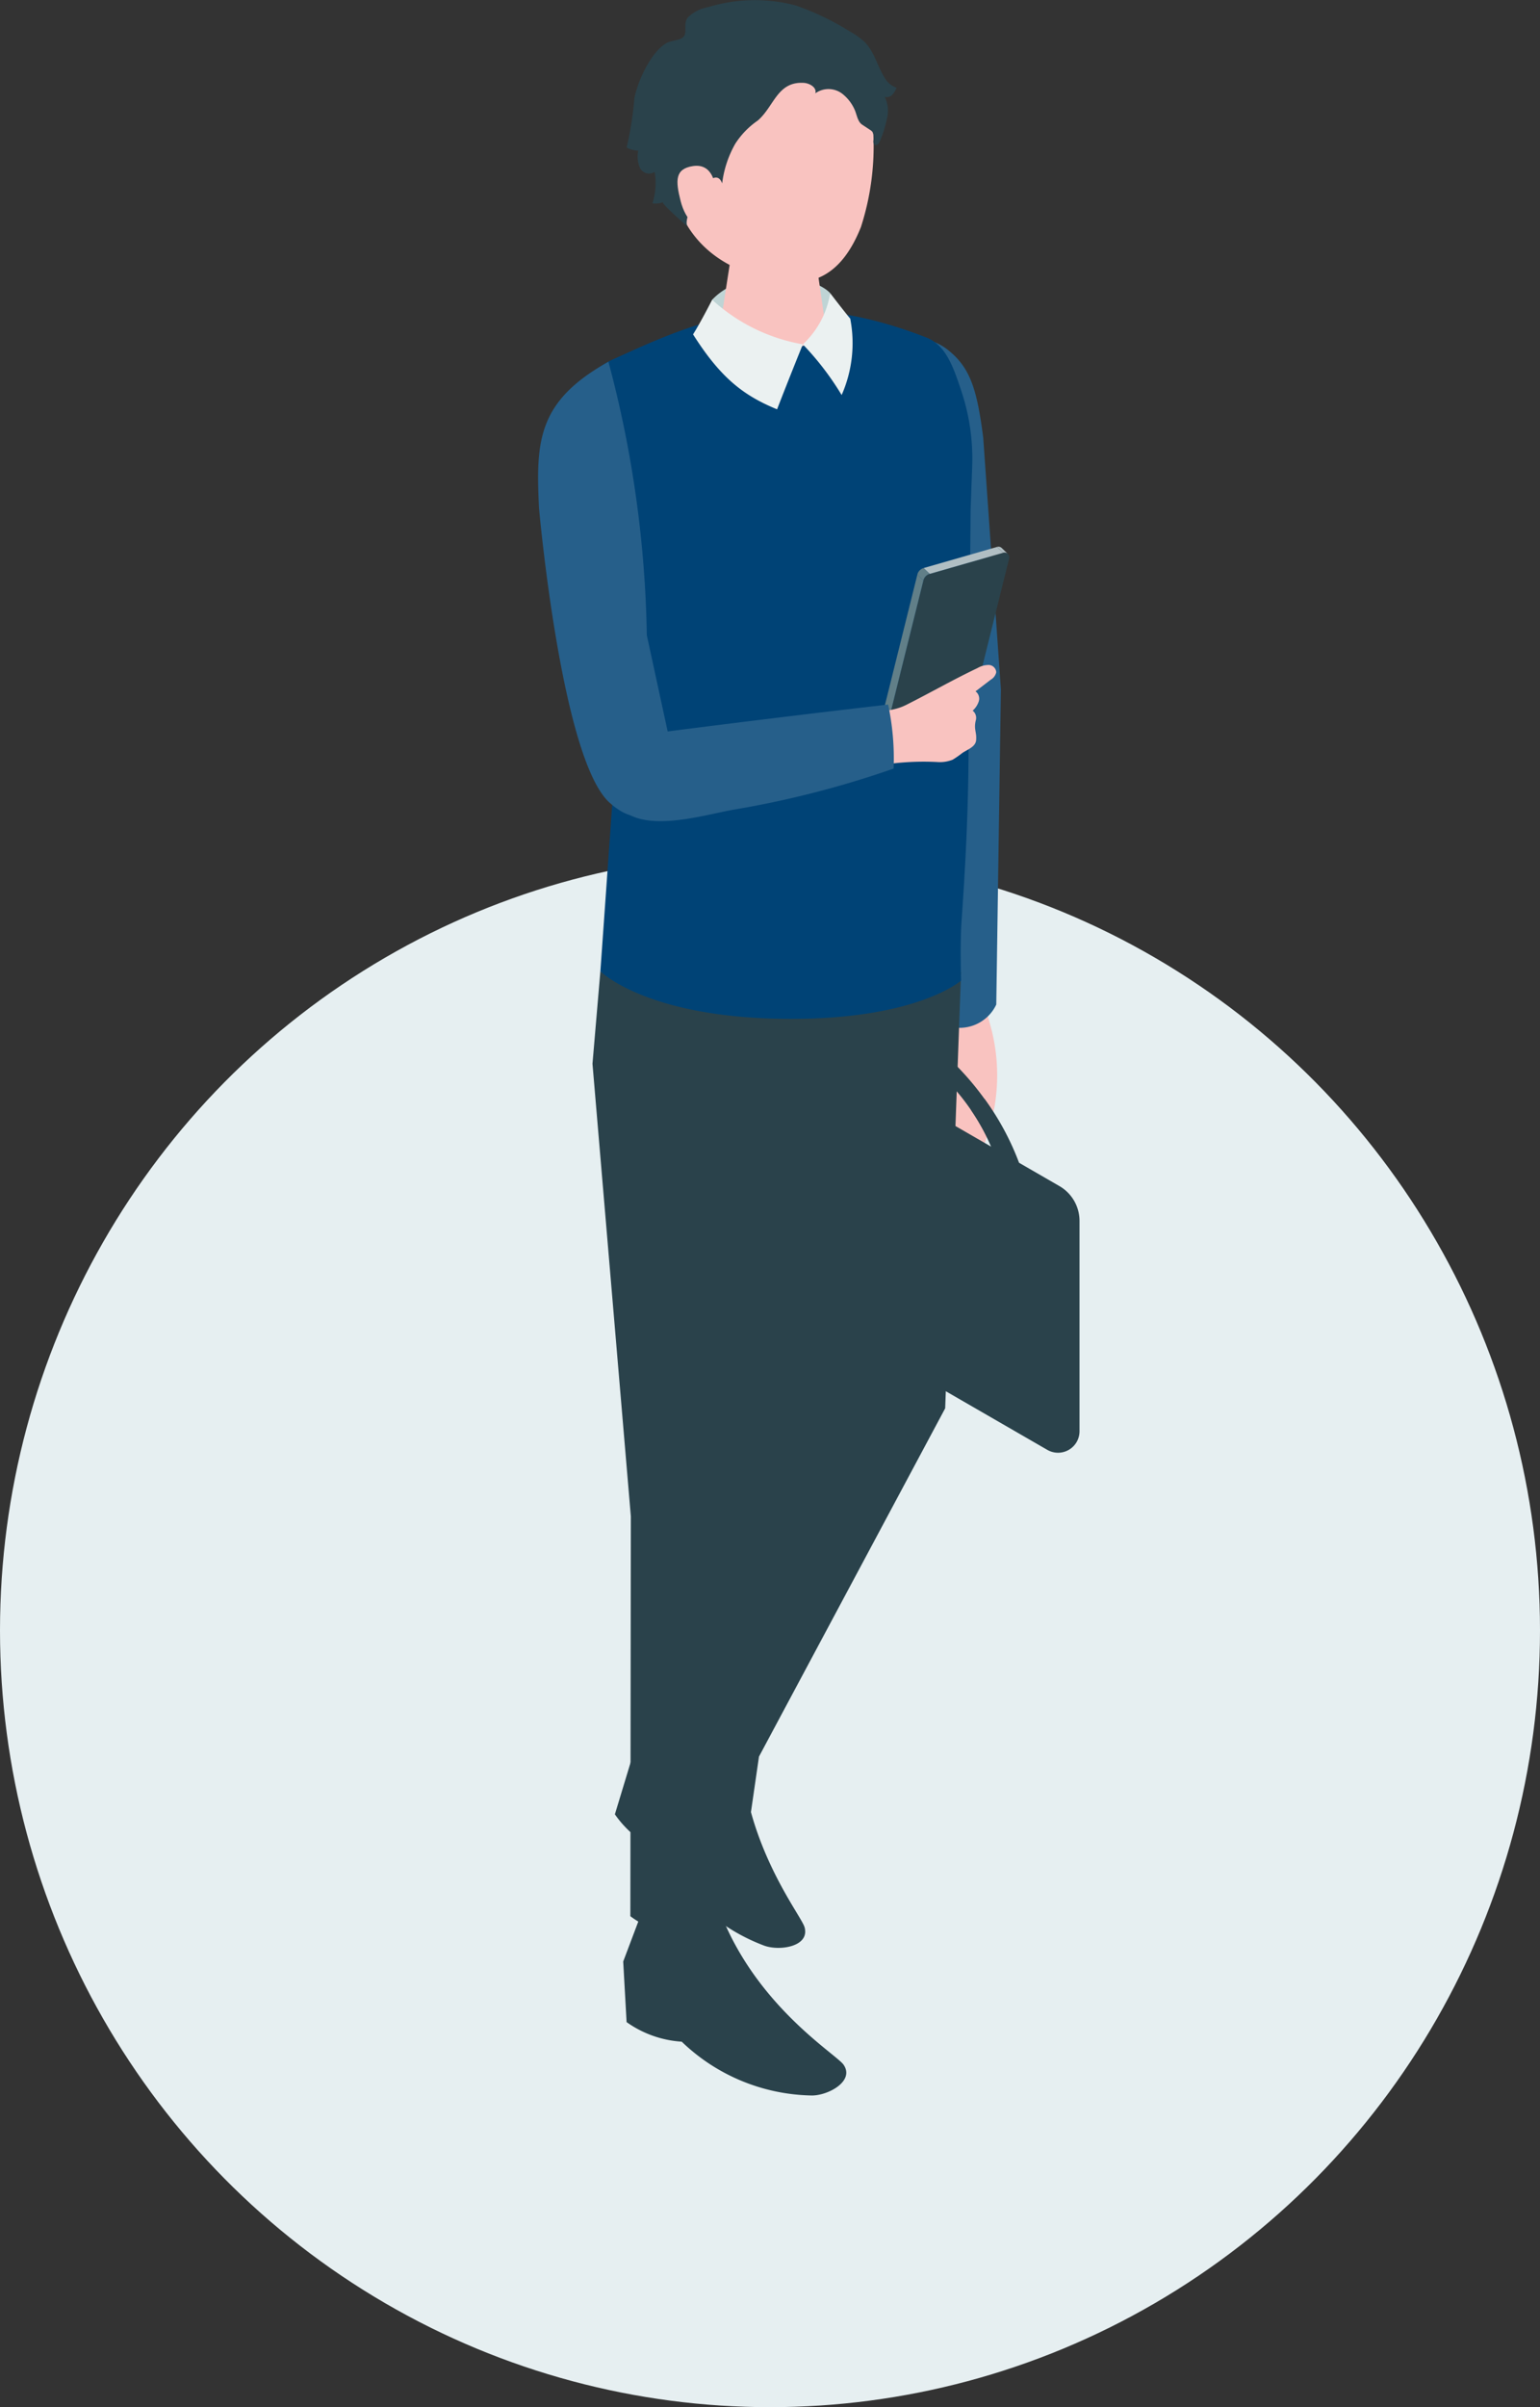 <svg xmlns="http://www.w3.org/2000/svg" xmlns:xlink="http://www.w3.org/1999/xlink" width="119" height="185.939" viewBox="0 0 119 185.939">
  <rect x="0" y="0" width="119" height="185.939" fill="#333333" stroke="none"/>
  <defs>
    <clipPath id="clip-path">
      <rect id="長方形_6259" data-name="長方形 6259" width="41.835" height="161.863" fill="none"/>
    </clipPath>
  </defs>
  <g id="グループ_19667" data-name="グループ 19667" transform="translate(-580.5 -3733.061)">
    <ellipse id="楕円形_50" data-name="楕円形 50" cx="59.5" cy="60" rx="59.5" ry="60" transform="translate(580.5 3799)" fill="#e6eff1"/>
    <g id="グループ_17097" data-name="グループ 17097" transform="translate(622.082 3733.061)">
      <g id="グループ_17096" data-name="グループ 17096" transform="translate(0)" clip-path="url(#clip-path)">
        <path id="パス_10968" data-name="パス 10968" d="M12.1,144.936c.3-1.213.355-2.473.615-3.694a7.136,7.136,0,0,1,.7-1.953l-.149-3.514,3.91-.075.05,4.129s.425,1.421.569,2.02a14.5,14.5,0,0,1,.336,2,14.458,14.458,0,0,1-.118,3.685c-.012.073-.024.146-.037.219a28.421,28.421,0,0,1-.859,3.081c-.077.261-.094.688-.432.8-.015,0-.324.049-.311.008,0,.014-.194.6-.528.639-.268.031-.526-.1-.609-.547,0,0-.12.391-.432.452a.481.481,0,0,1-.525-.367c-.054-.151-.252-1.246-.252-1.246s-.007.411-.249.486c-1.285.4-.882-3.007-.752-3.515a4.6,4.6,0,0,0,.2-.964,2.118,2.118,0,0,0-.043-.47,6.346,6.346,0,0,1-.559.841c-.177.221-.486.445-.713.276a.528.528,0,0,1-.158-.417,6.843,6.843,0,0,1,.346-1.873" transform="translate(17.275 -62.172)" fill="#f9c3c0"/>
        <path id="パス_10969" data-name="パス 10969" d="M16.188,146.467c-4.207-3.065-7.649-2.45-7.937,1.295l1.557.9c.406-2.583,2.982-2.925,6.1-.652a16.942,16.942,0,0,1,5.551,7.38l2.107,1.216a21.733,21.733,0,0,0-7.38-10.139" transform="translate(13.796 -66.209)" fill="#2a424b"/>
        <path id="パス_10970" data-name="パス 10970" d="M24.063,158.361,2.489,145.906A1.658,1.658,0,0,0,0,147.342v16.246a3.111,3.111,0,0,0,1.555,2.694L23.13,178.738a1.659,1.659,0,0,0,2.488-1.437V161.055a3.111,3.111,0,0,0-1.555-2.694" transform="translate(16.217 -66.745)" fill="#2a424b"/>
        <path id="パス_10971" data-name="パス 10971" d="M8.25,157.517a15.991,15.991,0,0,1,1.8,3.427l2.107,1.216a20.48,20.48,0,0,0-2.88-5.526Z" transform="translate(25.209 -71.763)" fill="#2a424b"/>
        <path id="パス_10972" data-name="パス 10972" d="M18.123,49.1c1.714,1.358,2.248,3,2.732,6.782L22.222,75.33l-.358,24.338a3.13,3.13,0,0,1-3.115,1.787c-2.477.047-2.95-1.045-2.95-1.045L14.7,77.426,12.8,62.579a26.322,26.322,0,0,1-1.5-10.625A4.227,4.227,0,0,1,18.123,49.1" transform="translate(13.539 -22.074)" fill="#265f8a"/>
        <path id="パス_10973" data-name="パス 10973" d="M34.576,273.14l-1.3,3.444.262,4.679a8.243,8.243,0,0,0,4.26,1.512,14.845,14.845,0,0,0,9.977,4.154c1.248.054,3.429-1.08,2.525-2.379-.558-.8-6.521-4.376-9.381-11.395a30.05,30.05,0,0,0-6.337-.015" transform="translate(-26.701 -125.068)" fill="#2a424b"/>
        <path id="パス_10974" data-name="パス 10974" d="M42.889,245.22l-2.411,2.794-1.358,4.481a8.191,8.191,0,0,0,3.494,2.855,14.748,14.748,0,0,0,7.973,7.262c1.157.471,3.6.141,3.194-1.383-.25-.94-4.641-6.307-4.928-13.86a30.089,30.089,0,0,0-5.964-2.15" transform="translate(-33.188 -112.35)" fill="#2a424b"/>
        <path id="パス_10975" data-name="パス 10975" d="M19.854,180.568,16.89,145.61l.609-7.141s3.631,2.653,14.486,3.012c8.928.3,13.387-2.958,13.387-2.958l-1.228,33.7L29.061,200.427a6.427,6.427,0,0,1-3.967-.843,6.708,6.708,0,0,1-3.362-3.235L32.08,172.1l-.489-26.925,1.736,29.275-5.373,37.125a6.489,6.489,0,0,1-4.054,1.273,6.875,6.875,0,0,1-4.084-1.393Z" transform="translate(-12.689 -63.441)" fill="#2a424b"/>
        <path id="パス_10976" data-name="パス 10976" d="M17.414,95.274,18.4,81.388,15.37,53.9a5.311,5.311,0,0,1,3.137-5.949c5.941-2.69,12.9-6.031,24.122-1.623,1.538.6,2.112,2.457,2.643,4.018a16.487,16.487,0,0,1,.875,5.863s-.124,3.407-.124,3.407q-.083,9.744-.166,19.488c-.035,4.117-.241,8.179-.533,12.286-.129,1.806-.037,4.6-.037,4.6S41.908,99,31.9,98.946c-10.9-.057-14.486-3.672-14.486-3.672" transform="translate(-12.603 -20.246)" fill="#004376"/>
        <path id="パス_10977" data-name="パス 10977" d="M45.055,40.707c-1.358-1.453-6.633-2.12-9.12.513a14.546,14.546,0,0,1-.443,2.123l4.557,1.636,4.892-.691a26.141,26.141,0,0,0,.114-3.582" transform="translate(-22.487 -18.065)" fill="#bfd4d5"/>
        <path id="パス_10978" data-name="パス 10978" d="M40.263,30.573c-1.961,0-3,1.1-3,2.06l-.994,6.406c.09,1.109,1.976,2.008,4.211,2.008s3.973-.9,3.882-2.008l-.967-6.7c-.08-.973-1.168-1.769-3.129-1.769" transform="translate(-22.178 -14.007)" fill="#f9c3c0"/>
        <path id="パス_10979" data-name="パス 10979" d="M36.487,4.81c-5.585.042-7.126,4.236-7.126,9.325,0,6.628,4.359,8.667,6.6,9.32,2.728.795,6.118,1.5,8.193-3.719a20.318,20.318,0,0,0,.506-10.6c-.6-1.824-2.585-4.369-8.169-4.327" transform="translate(-19.208 -2.203)" fill="#f9c3c0"/>
        <path id="パス_10980" data-name="パス 10980" d="M40.678,7.216c.146-.441-.42-.786-.884-.814-2.056-.124-2.287,1.814-3.562,2.912a6.294,6.294,0,0,0-1.739,1.794,8.2,8.2,0,0,0-1.01,3.061C32.792,12.253,30.177,17,30.85,17.53c-.191-.151-2.115-1.844-1.939-1.913a1.594,1.594,0,0,1-.816.091,5.113,5.113,0,0,0,.172-2.432.783.783,0,0,1-1.138-.31A2.266,2.266,0,0,1,27,11.633a1.888,1.888,0,0,1-.9-.241,25.2,25.2,0,0,0,.6-3.8c.257-1.336,1.293-3.6,2.5-4.274.393-.22,1.045-.168,1.322-.506s-.075-1.043.335-1.49A3.035,3.035,0,0,1,32.424.545a12.345,12.345,0,0,1,6.722-.13A20.61,20.61,0,0,1,43.3,2.4a6.351,6.351,0,0,1,1.116.772c.82.757,1.044,1.922,1.631,2.847a1.677,1.677,0,0,0,.91.757,1.691,1.691,0,0,1-.332.546.575.575,0,0,1-.58.159,2.418,2.418,0,0,1,.16,1.728A8.65,8.65,0,0,1,45.628,11c-.066.141-.241.264-.37.177-.1-.066-.1-.21-.09-.329a.9.9,0,0,0-.079-.669.776.776,0,0,0-.191-.157L44.3,9.628c-.364-.239-.413-.818-.6-1.2A3.2,3.2,0,0,0,42.837,7.3a1.747,1.747,0,0,0-2.159-.088" transform="translate(-19.262 0)" fill="#2a424b"/>
        <path id="パス_10981" data-name="パス 10981" d="M54.489,25.3s-.1-1.892-1.722-1.644c-1.388.212-1.355,1.112-.954,2.689s1.366,2.327,2.342,2.282.334-3.327.334-3.327" transform="translate(-40.804 -10.827)" fill="#f9c3c0"/>
        <path id="パス_10982" data-name="パス 10982" d="M47.94,46.177s-1.063,2.617-1.991,5.019c-2.586-1.061-4.353-2.412-6.493-5.788.618-.982,1.475-2.675,1.475-2.675a13.91,13.91,0,0,0,7.009,3.444" transform="translate(-27.484 -19.579)" fill="#ebf1f1"/>
        <path id="パス_10983" data-name="パス 10983" d="M32.4,45.743a6.882,6.882,0,0,0,2.111-3.957s.993,1.3,1.551,1.974a9.934,9.934,0,0,1-.664,5.9,22.054,22.054,0,0,0-3-3.916" transform="translate(-11.944 -19.145)" fill="#ebf1f1"/>
        <path id="パス_10984" data-name="パス 10984" d="M68.331,82.378l-2.1-9.681a86.8,86.8,0,0,0-2.966-21.124c-5.47,3.049-5.619,6.12-5.364,11.3,0,0,1.707,19.281,5.421,22.729,4.08,3.674,5.006-3.225,5.006-3.225" transform="translate(-57.832 -23.629)" fill="#265f8a"/>
        <path id="パス_10985" data-name="パス 10985" d="M13.839,80.419l5.681-1.633a.372.372,0,0,1,.463.446L16.65,92.642a.7.7,0,0,1-.483.5l-5.681,1.633a.371.371,0,0,1-.463-.446L13.356,80.92a.7.7,0,0,1,.483-.5" transform="translate(16.415 -36.09)" fill="#2a424b"/>
        <path id="パス_10986" data-name="パス 10986" d="M10.691,78.405l-.468-.451a.367.367,0,0,1,.359.088l.468.451a.368.368,0,0,0-.36-.089" transform="translate(25.245 -35.709)" fill="#b0bec3"/>
        <path id="パス_10987" data-name="パス 10987" d="M28.7,107.1a.367.367,0,0,0,.1.359l-.468-.452a.365.365,0,0,1-.1-.358Z" transform="translate(-2.266 -48.864)" fill="#617f88"/>
        <path id="パス_10988" data-name="パス 10988" d="M10.887,79.6l.468.451,5.681-1.633-.468-.451Z" transform="translate(18.9 -35.721)" fill="#b0bec3"/>
        <path id="パス_10989" data-name="パス 10989" d="M25.6,81.9,22.264,95.314l.467.451,3.334-13.409Z" transform="translate(3.707 -37.525)" fill="#617f88"/>
        <path id="パス_10990" data-name="パス 10990" d="M22.323,81.431a.7.7,0,0,0-.483.5l-.468-.451a.7.7,0,0,1,.483-.5Z" transform="translate(7.932 -37.102)" fill="#617f88"/>
        <path id="パス_10991" data-name="パス 10991" d="M18.842,96.362c.86-.455,1.726-.906,2.62-1.331a1.744,1.744,0,0,1,.86-.238.6.6,0,0,1,.586.565.884.884,0,0,1-.424.573l-1.176.9a.706.706,0,0,1,.25.773,1.658,1.658,0,0,1-.472.718.71.71,0,0,1,.235.772c-.159.688.09.891.031,1.517-.047.5-.636.7-1.054.972a7.728,7.728,0,0,1-.754.526,2.646,2.646,0,0,1-1.113.186,20.666,20.666,0,0,0-5.382.41c-.3-1.081-.77-2.941-1.175-3.987,1.368-.423,2.785-.191,4.062-.833.984-.495,1.942-1.012,2.907-1.523" transform="translate(12.493 -43.429)" fill="#f9c3c0"/>
        <path id="パス_10992" data-name="パス 10992" d="M48.459,105.381a19.839,19.839,0,0,0-.425-4.942Q38,101.6,27.978,102.907a1.22,1.22,0,0,0-1.371,1.3,7.521,7.521,0,0,0,.058,3.022c1.1,3.688,6.869,1.763,9.5,1.318a75.176,75.176,0,0,0,12.3-3.164" transform="translate(-20.989 -46.017)" fill="#265f8a"/>
      </g>
    </g>
  </g>
</svg>
